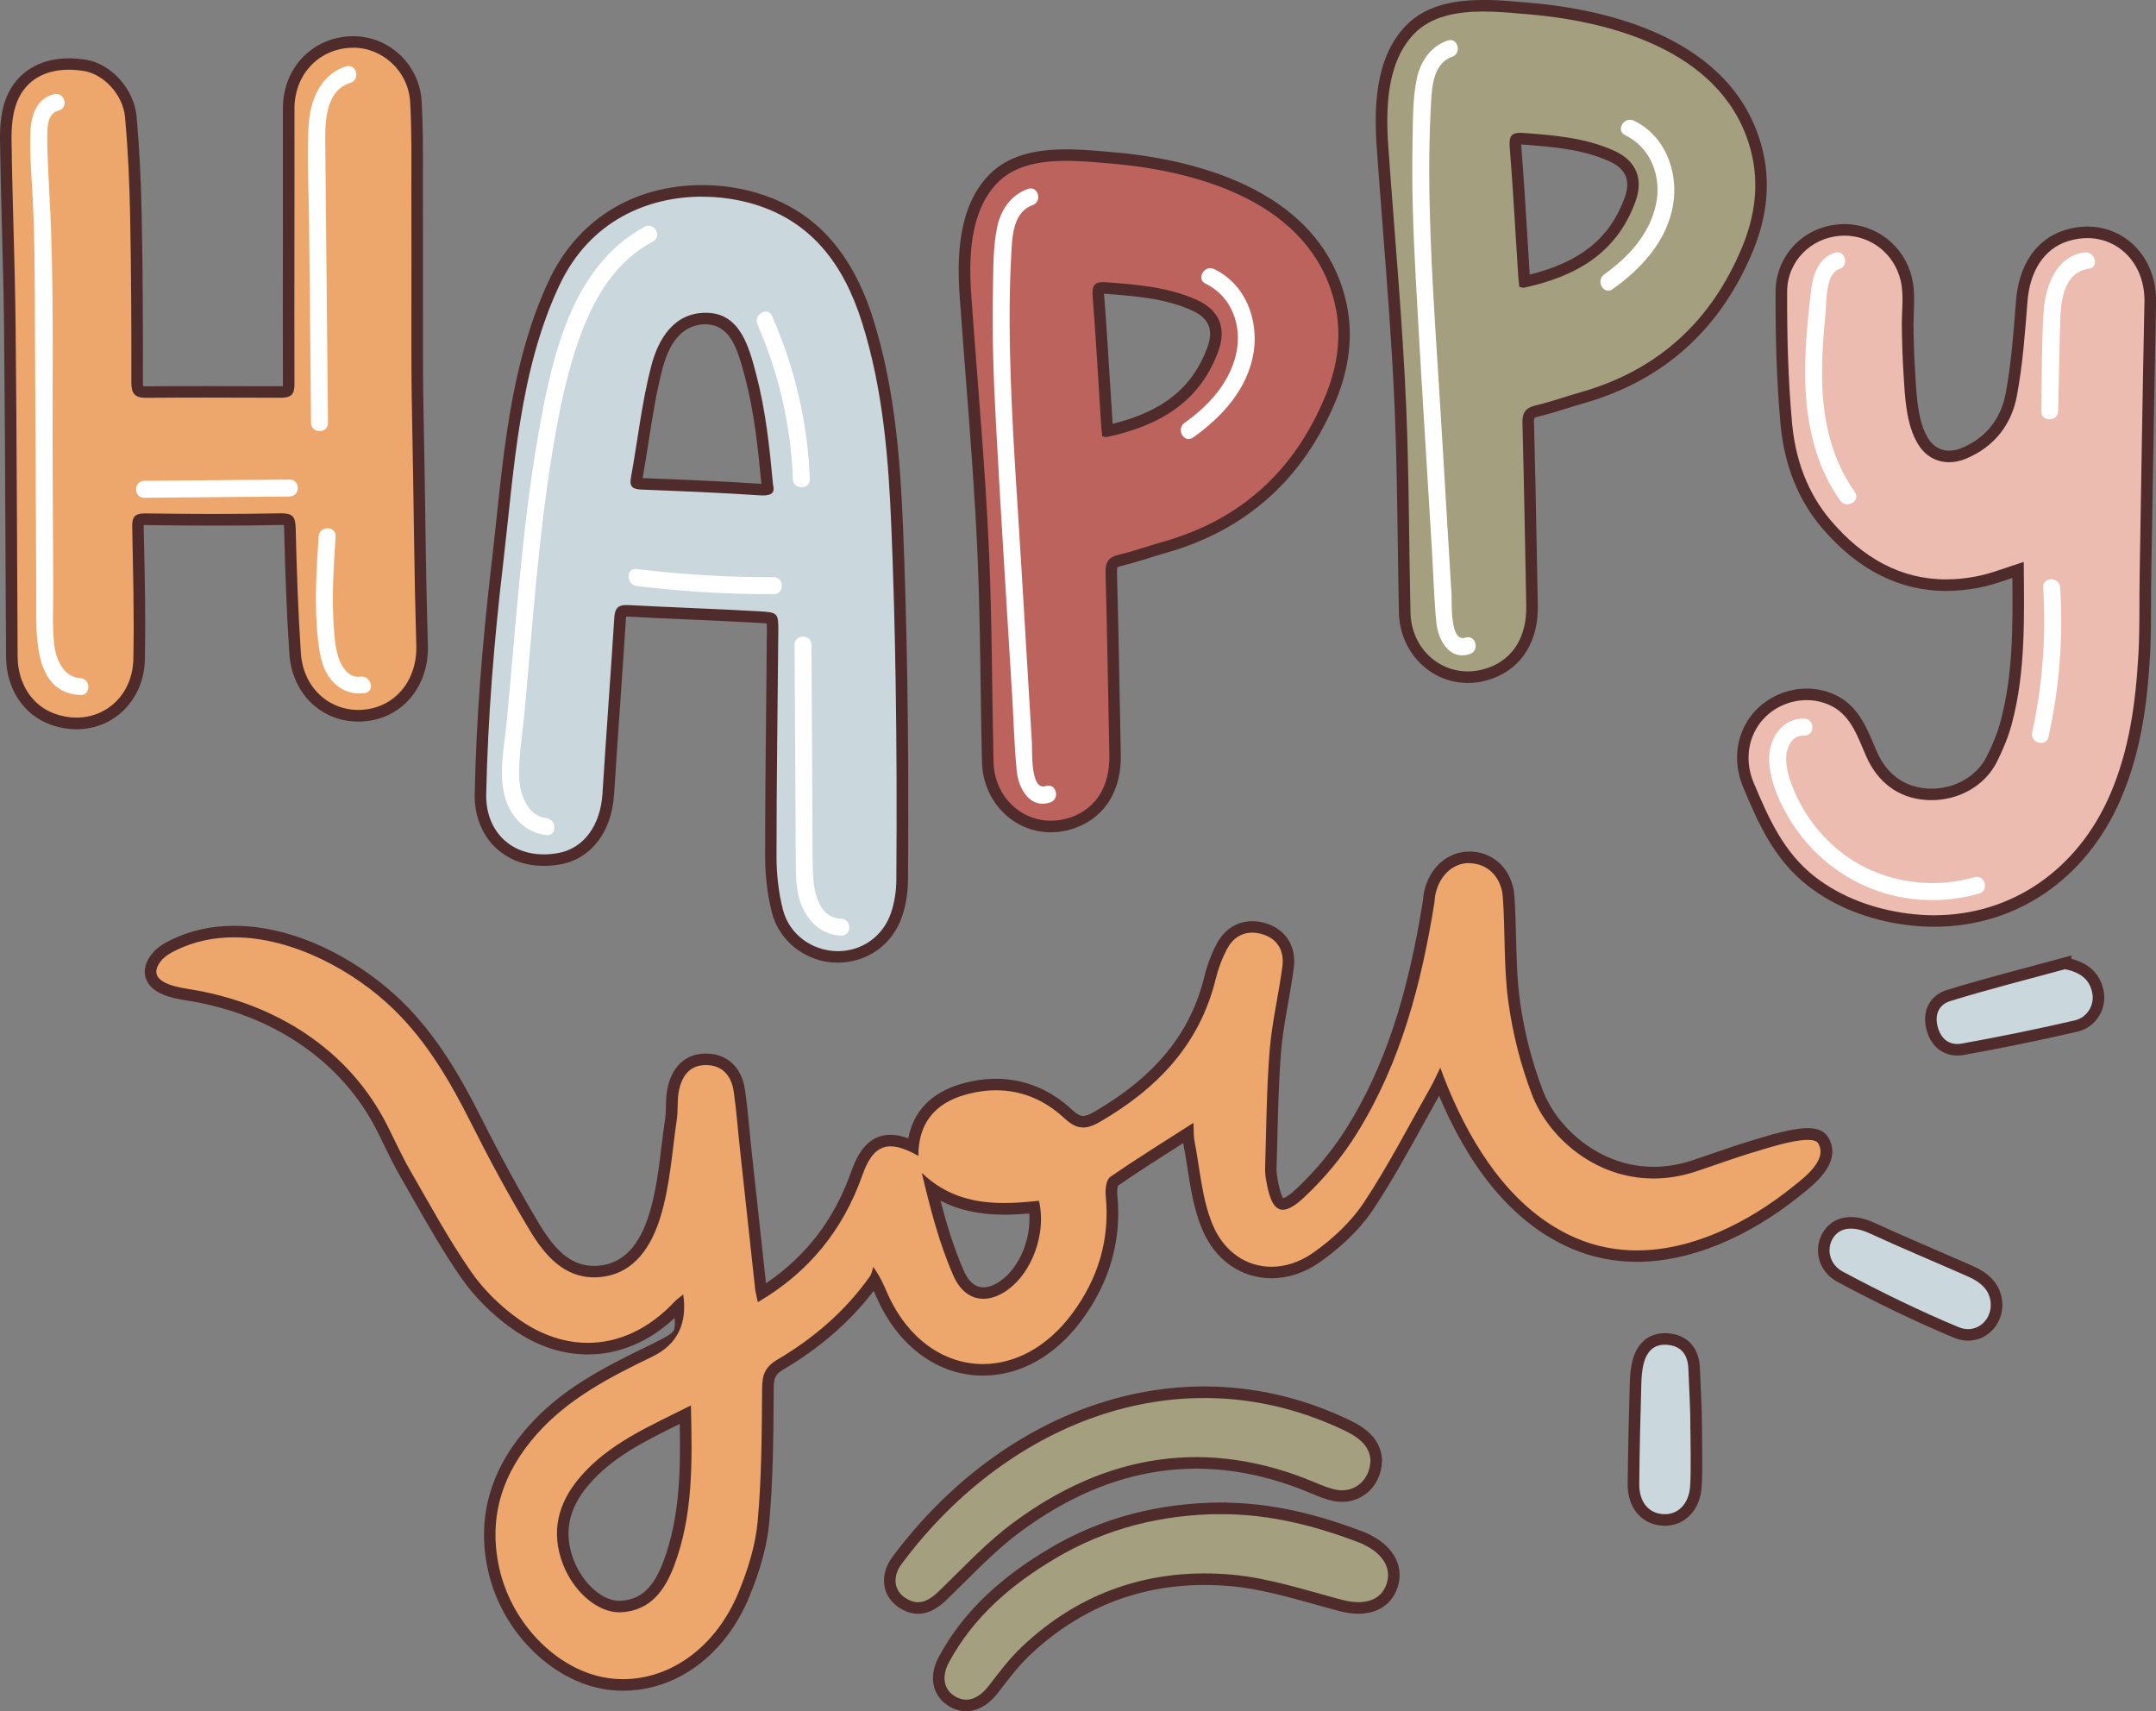 <?xml version="1.0" encoding="UTF-8"?>
<svg xmlns="http://www.w3.org/2000/svg" id="Calque_1" viewBox="0 0 372.97 296.05">
  <rect x="0" y="0" width="372.97" height="296.05" fill="#808080" stroke="none"/>
  <defs>
    <style>.cls-1,.cls-2{stroke:#4f2c2b;stroke-miterlimit:10;stroke-width:2px;}.cls-1,.cls-3{fill:#cad8dd;}.cls-2,.cls-4{fill:#a39f7f;}.cls-5{fill:#4f2c2b;}.cls-5,.cls-4,.cls-3,.cls-6,.cls-7,.cls-8,.cls-9{stroke-width:0px;}.cls-6{fill:#bc635e;}.cls-7{fill:#eda76c;}.cls-8{fill:#fff;}.cls-9{fill:#ecbcb0;}</style>
  </defs>
  <path class="cls-3" d="m144.79,165.56c-4.93-.08-9.18-3.37-10.34-8-.73-2.94-1.12-6.15-1.12-9.29,0-8.7.09-17.4.18-26.1l.12-12.76q.02-2.52-2.37-2.66c-4.01-.22-8.03-.4-12.05-.58-3.57-.16-7.13-.31-10.69-.51h-.11c-.87,0-1.07.09-1.15,1.21-.31,4.84-.65,9.69-.98,14.53-.37,5.33-.74,10.65-1.08,15.97-.38,6.02-3.63,10.3-8.48,11.17-.92.17-1.81.24-2.67.24-3.18,0-5.91-1.08-7.91-3.13-2.04-2.08-3.12-5.03-3.05-8.3.26-12.26,1.22-25.37,2.95-40.08.29-2.48.56-4.97.82-7.48,1.46-13.76,2.98-27.99,8.94-40.77,4.75-10.18,14.1-16.02,25.66-16.02,2.78,0,5.52.35,8.14,1.03,10.08,2.62,16.79,9.64,20.49,21.48,3.69,11.76,4.63,24.12,5.11,35.72.36,8.71.59,17.42.73,26.14.18,10.74.21,22.14.13,34.83,0,2.09-.34,4.16-.96,5.99-1.5,4.46-5.48,7.34-10.13,7.34h-.17Zm-22.73-110.45c-5.16,0-7.44,4.58-8.44,8.42-1.07,4.11-1.76,8.46-2.41,12.67-.35,2.25-.7,4.49-1.11,6.69-.09.5-.01.65-.01.65.05.04.27.13,1.1.16,6.78.27,13.56.55,20.32,1h.22c.84,0,1.06-.08,1.1-.1,0-.01,0-.18-.09-.55-.62-6.63-1.29-12.94-2.91-19.05-1.22-4.64-2.57-9.75-7.51-9.89l-.26-1v1Z"></path>
  <path class="cls-5" d="m121.46,34.03c2.77,0,5.46.36,7.89.99,10.89,2.83,16.61,10.69,19.79,20.81,3.62,11.53,4.57,23.48,5.06,35.46.36,8.71.59,17.41.73,26.11.19,11.6.21,23.2.13,34.81-.01,1.9-.31,3.88-.91,5.67-1.39,4.13-5.06,6.66-9.18,6.66-.05,0-.1,0-.16,0-4.34-.07-8.29-2.88-9.39-7.24-.73-2.93-1.09-6.02-1.09-9.04,0-12.95.2-25.89.31-38.84.03-3.35,0-3.48-3.32-3.67-7.58-.43-15.16-.68-22.74-1.08-.1,0-.19,0-.28,0-1.45,0-1.93.67-2.03,2.15-.65,10.17-1.41,20.33-2.05,30.5-.34,5.37-3.15,9.44-7.66,10.25-.87.16-1.7.23-2.49.23-6.14,0-10.09-4.43-9.96-10.41.28-13.37,1.38-26.71,2.94-39.99,1.89-16.12,2.71-33.01,9.67-47.94,5.34-11.45,15.55-15.44,24.75-15.44m10.54,51.69c1.55,0,2.07-.54,1.71-1.92-.59-6.4-1.27-12.82-2.91-19.05-1.21-4.59-2.71-10.47-8.44-10.63-.1,0-.2,0-.29,0-5.41,0-8.15,4.37-9.41,9.16-1.65,6.32-2.36,13.01-3.54,19.44-.32,1.74.61,1.94,2.03,1.99,6.77.27,13.54.54,20.29.99.2.01.39.02.57.02m-10.54-53.69c-11.97,0-21.65,6.05-26.57,16.6-6.03,12.93-7.55,27.24-9.02,41.08-.27,2.5-.53,5-.82,7.47-1.73,14.74-2.7,27.89-2.95,40.18-.07,3.55,1.11,6.75,3.34,9.02,2.19,2.24,5.17,3.42,8.62,3.42.92,0,1.88-.09,2.85-.26,5.32-.96,8.89-5.59,9.3-12.09.33-5.19.69-10.38,1.05-15.57.34-4.97.69-9.95,1.01-14.93,0-.12.02-.21.03-.28h0c3.68.19,7.18.35,10.69.5,4.07.18,8.15.36,12.22.59.38.02,1,.06,1.42.11.02.42.02,1.05.01,1.55-.03,4.22-.08,8.44-.12,12.65-.09,8.74-.18,17.47-.18,26.2,0,3.22.4,6.52,1.15,9.53,1.27,5.07,5.91,8.67,11.29,8.75h0c5.27,0,9.62-3.15,11.26-8.02.65-1.92,1-4.1,1.02-6.29.09-12.67.05-24.08-.13-34.86-.15-9.05-.39-17.85-.73-26.16-.48-11.67-1.43-24.11-5.15-35.98-3.82-12.19-10.75-19.44-21.19-22.15-2.7-.7-5.53-1.06-8.39-1.06h0Zm-10.31,50.67c.38-2.08.7-4.18,1.03-6.28.66-4.21,1.34-8.56,2.41-12.64,1.33-5.09,3.85-7.67,7.47-7.67,4.13.12,5.4,3.81,6.77,9.02,1.61,6.09,2.27,12.26,2.86,18.58-.04,0-.08,0-.13,0-6.53-.44-12.81-.7-20.35-.99-.03,0-.05,0-.07,0h0Z"></path>
  <path class="cls-7" d="m13.23,125.16c-1.39,0-2.8-.25-4.17-.76-4.29-1.57-6.97-5.7-7-10.8l-.1-19.05c-.06-12.7-.12-25.41-.25-38.11-.06-5.69-.21-11.39-.36-17.08-.14-5.02-.27-10.04-.34-15.06-.04-3,.3-5.27,1.06-7.13,1.61-3.93,5.11-6.1,9.84-6.1.9,0,1.85.08,2.83.24,3.98.65,7.52,4.65,7.91,8.92.47,5.32.76,10.89.87,17.01.19,9.61.23,19.22.2,28.83,0,.79.1,1.29.29,1.49.18.18.6.27,1.24.27,3.47-.03,6.87-.04,10.28-.04l13.01.03c.64,0,1.03-.07,1.18-.21s.22-.53.22-1.05c-.03-8.92-.01-17.84,0-26.76,0-7,.02-14.01,0-21.02,0-6.22,4.36-11.05,10.39-11.48.25-.02.51-.03.76-.03,5.75,0,10.51,4.54,10.85,10.33.24,4.08.23,8.24.22,12.26v31.69s.03,4.1.03,4.1c.03,3.36.09,6.71.16,10.06l.2,12.3c.07,4.87.14,9.74.24,14.61l.23,9c.2,6.68-4.14,11.81-10.33,12.2l-.72.02c-5.91,0-10.5-4.52-10.91-10.76-.41-6.3-.69-12.99-.91-21.68-.03-1.51-.18-1.57-1.48-1.57-3.96.08-7.73.11-11.49.11-3.98,0-7.96-.03-11.94-.09h0c-.91,0-1.13.13-1.19.19-.06.06-.2.3-.18,1.18l.05,2.52c.14,6.65.28,13.53.15,20.29-.13,6.36-4.79,11.15-10.84,11.15Z"></path>
  <path class="cls-5" d="m61.09,8.25c5.07,0,9.54,4.02,9.86,9.38.3,5.12.2,10.27.21,15.4.02,6.91.02,13.81.01,20.72,0,2.59,0,5.18,0,7.77,0,1.37,0,2.74.02,4.1.05,5.42.19,10.84.27,16.28.11,6.9.19,13.81.33,20.71.06,3,.16,6,.23,9,.19,6.12-3.7,10.82-9.4,11.18-.22.01-.44.02-.65.02-5.26,0-9.54-4.02-9.92-9.83-.48-7.2-.73-14.42-.9-21.64-.05-1.98-.57-2.54-2.47-2.54-.07,0-.14,0-.22,0-3.76.07-7.53.11-11.29.11-3.97,0-7.95-.04-11.92-.1-.04,0-.09,0-.13,0-1.81,0-2.29.6-2.25,2.4.15,7.59.36,15.19.2,22.77-.12,6.07-4.53,10.16-9.84,10.16-1.24,0-2.53-.22-3.83-.7-3.86-1.41-6.32-5.2-6.35-9.86-.11-19.06-.15-38.11-.35-57.17-.11-10.72-.56-21.43-.7-32.14-.03-2.25.15-4.69.98-6.73,1.5-3.65,4.74-5.48,8.92-5.48.85,0,1.75.08,2.67.23,3.34.55,6.72,4.06,7.07,8.02.5,5.63.76,11.29.87,16.94.19,9.6.23,19.2.21,28.81,0,1.99.54,2.76,2.54,2.76h.08c3.42-.03,6.84-.04,10.25-.04,4.32,0,8.64.02,12.95.03h.03c1.56,0,2.38-.39,2.37-2.27-.05-15.93.03-31.86,0-47.78,0-5.65,3.91-10.09,9.46-10.48.23-.02.45-.02.68-.02m0-2c-.27,0-.55,0-.82.03-6.57.47-11.33,5.71-11.32,12.48,0,6.95,0,13.91,0,20.86-.01,8.98-.03,17.95,0,26.92,0,.1,0,.19,0,.26-.09,0-.21.01-.37.01h-2.72c-3.42-.02-6.84-.03-10.26-.03s-6.85.01-10.28.04h0c-.26,0-.44-.01-.55-.03-.02-.13-.04-.36-.04-.72.03-10.67-.03-20.11-.21-28.85-.12-6.22-.41-11.81-.88-17.08-.42-4.69-4.34-9.09-8.73-9.81-1.03-.17-2.04-.25-3-.25-5.09,0-9.02,2.45-10.77,6.72C.32,18.79-.04,21.17,0,24.31c.07,5.07.2,10.14.34,15.21.15,5.64.3,11.29.36,16.93.13,12.81.19,25.62.25,38.43.03,6.25.06,12.49.1,18.73.03,5.52,2.97,10.01,7.66,11.73,1.49.54,3.01.82,4.52.82,6.61,0,11.7-5.21,11.84-12.12.13-6.7,0-13.49-.15-20.06l-.06-2.8c0-.14,0-.26,0-.35.07,0,.15,0,.25,0,4.09.06,8.07.1,12.05.1,3.78,0,7.55-.03,11.33-.11h.04c.27,0,.45,0,.58.02.02.13.03.31.04.57.21,8.75.49,15.45.91,21.72.45,6.78,5.46,11.7,11.91,11.7.26,0,.52,0,.78-.02,6.76-.42,11.5-5.99,11.27-13.24l-.1-3.85c-.05-1.71-.1-3.42-.13-5.14-.1-4.89-.17-9.79-.24-14.68l-.09-6.01-.11-6.21c-.06-3.35-.13-6.71-.16-10.06-.01-1.36-.02-2.72-.02-4.08v-5.11s0-2.66,0-2.66c0-6.91,0-13.82-.01-20.73v-3.32c.01-3.99.02-8.12-.22-12.2-.37-6.31-5.57-11.26-11.85-11.26h0Z"></path>
  <path class="cls-9" d="m334.6,159.32c-1.54,0-3.1-.1-4.69-.31-6.38-.82-12.1-3.1-16.56-6.57-5.8-4.52-8.5-10.96-10.89-16.65-2.47-5.85-.13-12.17,5.43-14.68,1.47-.66,3.07-1.01,4.65-1.01,1.71,0,3.4.41,4.89,1.2,3.17,1.66,4.53,4.9,5.73,7.75l.6,1.42c1.88,4.22,5.16,6.61,9.48,6.91.29.02.58.03.87.03,4.48,0,8.57-2.4,10.43-6.1,1.15-2.3,1.98-4.4,2.51-6.43,2.19-8.29,2.11-16.67,2.02-25.54v-.77c-.49.16-.97.33-1.43.48-1.91.65-3.71,1.26-5.59,1.63-1.84.36-3.66.53-5.41.53-7.76,0-14.71-3.52-20.66-10.46-4.01-4.68-6.38-10.58-7.01-17.52-.61-6.74-.89-14.21-.85-22.82.03-5.62,4.34-10.19,10.02-10.62.3-.02.59-.03.88-.03,5.13,0,9.54,3.51,10.73,8.55.44,1.85.37,3.81.29,5.71-.03.74-.06,1.46-.05,2.17.02,2.8.12,5.6.29,8.4l.05.77c.23,3.75.48,8,2.36,11.02,1.03,1.66,2.62,2.58,4.48,2.58.84,0,1.7-.18,2.57-.55,4.44-1.87,7.27-5.36,8.16-10.1.95-5,1.35-10.21,1.75-15.26l.08-1.01c.45-5.78,3.25-9.88,7.7-11.28,1.21-.38,2.43-.58,3.63-.58,2.89,0,5.58,1.12,7.58,3.16,2.21,2.26,3.39,5.44,3.32,8.95-.26,12.34-.46,24.69-.66,37.03l-.17,10.28c-.02,1.52-.03,3.05-.03,4.57,0,2.96-.01,5.92-.18,8.86-.41,7.56-1.34,16.43-5.04,24.93-5.83,13.37-17.53,21.35-31.29,21.35Z"></path>
  <path class="cls-5" d="m319.03,40.76c4.63,0,8.66,3.12,9.77,7.78.58,2.43.19,5.18.2,7.65.02,2.82.12,5.64.29,8.46.25,3.96.41,8.8,2.56,12.26,1.27,2.04,3.21,3.05,5.33,3.05.97,0,1.97-.21,2.96-.63,4.87-2.05,7.82-5.86,8.76-10.83,1.02-5.39,1.41-10.9,1.84-16.38.41-5.22,2.87-9.11,7-10.4,1.14-.36,2.26-.53,3.34-.53,5.62,0,10.03,4.62,9.89,11.09-.33,15.77-.56,31.54-.83,47.32-.08,4.46.04,8.94-.2,13.39-.47,8.42-1.55,16.75-4.97,24.59-5.57,12.77-16.85,20.75-30.37,20.75-1.5,0-3.02-.1-4.57-.3-5.77-.75-11.45-2.77-16.07-6.36-5.4-4.21-7.99-10.09-10.58-16.24-2.25-5.34-.12-11.11,4.92-13.39,1.35-.61,2.79-.92,4.24-.92,1.52,0,3.04.35,4.43,1.08,3.34,1.76,4.46,5.48,5.89,8.69,1.95,4.38,5.47,7.17,10.33,7.5.31.02.63.03.94.03,4.66,0,9.19-2.39,11.33-6.65,1.06-2.11,1.98-4.35,2.59-6.63,2.4-9.1,2.11-18.41,2.04-27.93-2.96.92-5.52,1.98-8.19,2.5-1.8.35-3.55.52-5.22.52-7.91,0-14.44-3.74-19.9-10.11-4.17-4.87-6.21-10.76-6.77-16.96-.69-7.54-.88-15.15-.85-22.72.03-5.28,4.14-9.25,9.1-9.64.27-.02.54-.03.8-.03m0-2c-.32,0-.64.01-.96.04-6.21.48-10.91,5.48-10.94,11.62-.04,8.78.23,16.07.85,22.91.65,7.15,3.09,13.23,7.25,18.08,6.15,7.17,13.35,10.81,21.42,10.81,1.81,0,3.7-.19,5.6-.55,1.94-.37,3.76-.99,5.69-1.65.05-.02.1-.03.15-.05.08,8.57.1,16.69-2,24.66-.51,1.95-1.31,3.99-2.44,6.24-1.69,3.37-5.43,5.55-9.54,5.55-.27,0-.53,0-.8-.03-4.97-.34-7.44-3.63-8.64-6.32-.2-.46-.4-.93-.6-1.4-1.27-3-2.7-6.41-6.18-8.25-1.63-.86-3.48-1.31-5.36-1.31-1.72,0-3.47.38-5.06,1.1-6.07,2.74-8.62,9.61-5.94,15.98,2.44,5.8,5.21,12.38,11.19,17.04,4.6,3.58,10.49,5.92,17.04,6.77,1.61.21,3.24.31,4.83.31,14.17,0,26.21-8.21,32.2-21.95,3.77-8.65,4.71-17.63,5.13-25.27.16-2.96.17-5.96.17-8.85,0-1.54,0-3.08.03-4.62l.18-10.75c.2-12.19.4-24.37.65-36.56.08-3.78-1.2-7.22-3.6-9.67-2.18-2.23-5.13-3.46-8.29-3.46-1.3,0-2.63.21-3.93.62-4.85,1.52-7.91,5.95-8.4,12.16l-.07.87c-.39,5.06-.8,10.3-1.74,15.29-.83,4.39-3.45,7.63-7.57,9.36-.74.31-1.48.47-2.18.47-1.52,0-2.77-.73-3.63-2.1-1.75-2.81-1.99-6.92-2.21-10.55l-.05-.78c-.17-2.77-.27-5.58-.29-8.35,0-.7.03-1.41.05-2.14.08-1.96.16-3.98-.31-5.96-1.3-5.49-6.12-9.32-11.71-9.32h0Z"></path>
  <path class="cls-6" d="m181.81,142.99c-5.99,0-10.79-4.92-10.94-11.2-.09-4.23-.15-8.46-.21-12.69-.11-7.67-.21-15.35-.54-23.01-.44-10.29-1.25-20.71-2.03-30.79-.36-4.64-.72-9.28-1.05-13.94-.47-6.66-.37-14.99,4.66-20.31,2.73-2.88,6.8-4.23,12.79-4.23.64,0,1.27.01,1.9.04,1.63.06,3.23.2,4.71.33l1.19.1c12.71,1.07,34.73,5.68,39.49,24.59,1.36,5.42.82,11.15-1.61,17.02-5.48,13.24-15.12,21.91-28.65,25.75-.97.28-1.94.58-2.9.88-1.61.5-3.21,1-4.85,1.39-1.28.31-1.57.7-1.53,2.11.19,7,.32,14,.45,21l.2,10.49c.13,5.79-2.51,10.07-7.23,11.77-1.26.45-2.57.69-3.86.69Zm9.03-93.17c-.6,0-.72.12-.72.12-.02.02-.18.22-.1,1.27.41,5.2.74,10.41,1.05,15.62l.4,6.42c.03.44.08.89.13,1.33,9.71-2.16,15.37-6.5,18.18-14.06,1.33-3.58.28-6.17-3.11-7.71-4.82-2.18-9.92-2.57-15.32-2.98l-.51-.02Z"></path>
  <path class="cls-5" d="m184.51,27.83c.62,0,1.23.01,1.85.04,2.06.08,4.07.28,5.86.43,15.43,1.3,34.34,6.88,38.6,23.84,1.4,5.59.63,11.11-1.56,16.4-5.31,12.84-14.55,21.35-28,25.16-2.58.73-5.11,1.65-7.71,2.26-1.79.43-2.35,1.28-2.3,3.1.29,10.49.44,20.99.66,31.48.11,5.38-2.21,9.24-6.57,10.81-1.19.43-2.38.63-3.53.63-5.29,0-9.8-4.24-9.94-10.22-.27-11.91-.25-23.82-.75-35.72-.64-14.96-2.03-29.83-3.08-44.75-.46-6.5-.37-14.51,4.4-19.55,2.98-3.16,7.55-3.92,12.08-3.92m6.89,47.78s.06,0,.09,0c8.72-1.89,15.89-5.76,19.22-14.73,1.5-4.03.28-7.19-3.64-8.97-4.99-2.25-10.31-2.66-15.67-3.07-.2-.02-.39-.02-.57-.02-1.56,0-1.96.65-1.82,2.48.58,7.34.98,14.69,1.45,22.03.05.72.14,1.44.21,2.15.33.06.54.15.71.15m-6.89-49.78h0c-3.97,0-9.69.47-13.53,4.54-5.3,5.6-5.42,14.2-4.94,21.06.33,4.68.69,9.34,1.05,14.01.78,10.05,1.59,20.44,2.03,30.68.33,7.62.43,15.39.54,22.91.06,4.26.12,8.51.22,12.77.16,6.82,5.4,12.17,11.93,12.17,1.41,0,2.83-.25,4.2-.75,5.15-1.85,8.03-6.49,7.89-12.73l-.21-10.78c-.13-6.9-.26-13.81-.45-20.71-.02-.66.08-.85.08-.86h0s.14-.12.68-.25c1.67-.4,3.31-.91,4.89-1.4.96-.3,1.93-.61,2.9-.88,13.84-3.93,23.7-12.78,29.31-26.32,2.51-6.07,3.07-12.01,1.65-17.65-4.9-19.51-27.4-24.25-40.37-25.34l-.96-.08c-1.56-.14-3.26-.28-4.99-.35-.64-.03-1.28-.04-1.93-.04h0Zm7.97,47.49v-.14s-.41-6.44-.41-6.44c-.32-5.21-.64-10.42-1.05-15.62,0-.12-.02-.23-.02-.32.08,0,.17,0,.26.02,5.33.41,10.34.79,15,2.9,2.91,1.32,3.74,3.37,2.59,6.45-2.56,6.88-7.63,10.97-16.36,13.14h0Z"></path>
  <path class="cls-4" d="m253.94,117.16c-5.99,0-10.79-4.92-10.94-11.2-.09-4.23-.15-8.46-.21-12.69-.11-7.67-.21-15.35-.54-23.01-.44-10.29-1.25-20.71-2.03-30.79-.36-4.64-.72-9.29-1.05-13.94-.47-6.66-.37-14.99,4.66-20.31,2.73-2.88,6.79-4.23,12.79-4.23.64,0,1.28.01,1.91.04,1.73.07,3.41.21,4.97.35l.94.08c12.71,1.07,34.73,5.68,39.49,24.59,1.36,5.43.82,11.16-1.61,17.02-5.48,13.24-15.12,21.91-28.65,25.75-1,.28-1.98.59-2.96.9-1.59.5-3.18,1-4.79,1.38-1.28.31-1.57.7-1.53,2.1.19,7,.32,14,.45,21l.2,10.5c.13,5.79-2.51,10.07-7.23,11.77-1.26.45-2.57.69-3.86.69Zm9.03-93.17c-.6,0-.72.12-.72.12-.02.02-.18.22-.1,1.27.41,5.2.74,10.41,1.05,15.62l.4,6.42c.03.44.08.89.13,1.33,9.71-2.16,15.37-6.5,18.18-14.06,1.33-3.58.28-6.17-3.11-7.71-4.82-2.18-9.92-2.57-15.31-2.98l-.52-.02Z"></path>
  <path class="cls-5" d="m256.64,2c.62,0,1.24.01,1.85.04,2.06.08,4.07.28,5.86.43,15.43,1.3,34.34,6.88,38.6,23.84,1.4,5.59.63,11.11-1.56,16.4-5.31,12.84-14.55,21.35-28.01,25.16-2.58.73-5.11,1.65-7.71,2.26-1.79.42-2.35,1.28-2.3,3.1.29,10.49.44,20.99.66,31.48.11,5.38-2.21,9.24-6.57,10.81-1.19.43-2.38.63-3.53.63-5.29,0-9.8-4.24-9.93-10.22-.27-11.91-.24-23.82-.75-35.72-.64-14.97-2.03-29.83-3.08-44.75-.46-6.5-.37-14.51,4.4-19.55,2.98-3.15,7.55-3.92,12.08-3.92m6.9,47.78s.06,0,.09,0c8.72-1.89,15.89-5.76,19.22-14.73,1.5-4.02.28-7.19-3.64-8.97-4.99-2.25-10.31-2.66-15.67-3.07-.21-.02-.4-.02-.57-.02-1.56,0-1.96.65-1.81,2.47.58,7.34.98,14.69,1.45,22.03.05.72.14,1.44.21,2.15.33.06.54.15.71.15m-6.9-49.78c-3.96,0-9.68.47-13.53,4.54-5.3,5.6-5.42,14.2-4.94,21.06.33,4.67.69,9.33,1.05,13.99.78,10.05,1.59,20.45,2.03,30.71.33,7.62.43,15.39.54,22.91.06,4.26.12,8.51.21,12.77.16,6.82,5.4,12.17,11.93,12.17,1.41,0,2.83-.25,4.21-.75,5.15-1.85,8.02-6.49,7.89-12.73-.08-3.62-.15-7.24-.21-10.87-.13-6.88-.26-13.75-.45-20.63-.02-.66.08-.85.08-.86h0s.14-.12.68-.25c1.67-.4,3.31-.91,4.89-1.4.97-.3,1.93-.61,2.9-.88,13.84-3.93,23.7-12.78,29.31-26.32,2.51-6.07,3.07-12.01,1.65-17.65-4.9-19.51-27.4-24.25-40.37-25.34l-1-.09c-1.55-.13-3.23-.28-4.94-.35-.64-.03-1.28-.04-1.93-.04h0Zm7.98,47.49s0-.09,0-.13l-.4-6.48c-.32-5.2-.64-10.39-1.05-15.58,0-.12-.02-.23-.02-.31.08,0,.17,0,.26.02,5.32.41,10.33.79,15,2.9,2.92,1.32,3.74,3.37,2.59,6.45-2.56,6.88-7.63,10.97-16.36,13.14h0Z"></path>
  <path class="cls-7" d="m107.75,291.5c-.59,0-1.19-.03-1.79-.08-9.43-.86-18.29-9.43-20.61-19.95-1.93-8.75.36-16.85,6.8-24.09,5.45-6.13,12.38-9.77,20.2-13.56,5.28-2.56,5.77-2.8,5.06-7.98-.02.02-.05.05-.07.08-4.53,4.84-9.96,7.4-15.69,7.4-4.23,0-8.37-1.39-12.3-4.11-3.39-2.35-6.49-5.42-8.74-8.66-3.05-4.39-5.74-9.11-8.34-13.67l-2.16-3.77c-1.08-1.86-2.02-3.8-2.97-5.74l-.97-1.99c-6.2-12.45-18.57-20.95-33.93-23.32-2.22-.34-5.26-1.02-6.05-2.99-.41-1.02-.16-2.15.77-3.35.81-1.04,1.96-1.7,2.98-2.2,3.17-1.56,6.71-2.36,10.52-2.36,11.25,0,22.3,6.88,28.34,12.77,6.12,5.98,10.25,13.37,13.49,19.81,3.44,6.85,6.78,12.95,10.2,18.64,2.12,3.54,5.21,7.6,10.24,7.6.35,0,.7-.02,1.07-.06,4.52-.46,7.61-3.64,9.46-9.71,1.17-3.82,1.68-7.97,2.17-11.98.19-1.57.39-3.14.61-4.7.11-.7.12-1.42.13-2.14.02-.91.04-1.81.21-2.7.64-3.51,2.65-5.45,5.67-5.45,3.14,0,5.3,2,5.8,5.34.33,2.23.55,4.49.76,6.75l.32,3.21,2.64,24.3c.03.27.08.54.15.84,7.9-4.96,13.3-11.75,16.46-20.72.93-2.64,2.43-5.67,5.82-5.67,1.13,0,2.39.34,3.88,1.04.49-4.99,3.44-8.39,8.6-9.88,1.96-.57,3.9-.85,5.78-.85,4.66,0,8.86,1.71,12.48,5.09,1,.93,1.8,1.35,2.59,1.35.66,0,1.4-.26,2.46-.89,10.83-6.3,17.02-13.95,19.49-24.06.45-1.84,1.15-3.69,2.02-5.36,1.15-2.2,3.01-3.4,5.27-3.4.64,0,1.32.1,2,.3,3.06.9,4.63,3.4,4.2,6.7-.26,1.97-.6,3.94-.95,5.9-.5,2.84-1.02,5.79-1.25,8.68-.39,4.88-.51,9.88-.62,14.72l-.15,5.5c-.02.73.1,1.51.22,2.19.32,1.8.9,3.96,1.85,3.96.46,0,1.36-.33,3.06-1.93,3.44-3.22,6.53-6.98,8.95-10.88,6.43-10.38,10.51-22.56,13.23-39.48l.06-.54c.02-.3.05-.59.11-.88.79-3.75,3.54-6.27,6.84-6.27,3.94.17,6.58,2.92,6.85,6.85.17,2.38.22,4.76.28,7.15.09,3.62.18,7.38.68,10.98.75,5.4,2.1,10.69,4.01,15.7,2.55,6.68,9.93,13.86,20.09,13.86,2.3,0,4.65-.39,6.98-1.16,1.27-.41,2.53-.85,3.79-1.29,2.26-.78,4.52-1.56,6.82-2.23l.71-.21c1.92-.59,5.9-1.8,8.4-1.8.49,0,1.99,0,2.64,1.06,2.15,3.47-2.23,6.95-4.34,8.61-9.34,7.48-19.1,11.45-27.85,11.45-3.83,0-7.52-.75-10.95-2.22-8.88-3.81-16.18-11.98-21.68-24.28-.53-1.18-1.02-2.37-1.5-3.57-.23.49-.47.95-.72,1.4-1.05,1.85-2.08,3.72-3.11,5.59-2.64,4.79-5.37,9.75-8.45,14.39-2.67,4.02-6.36,7.06-8.98,8.91-2.45,1.73-5.16,2.64-7.83,2.64-4.9,0-9.05-2.96-11.11-7.91-1.36-3.27-1.92-6.87-2.46-10.35-.22-1.4-.44-2.8-.71-4.18-.11-.54-.15-1.1-.17-1.66l-2.15,1.37c-3.65,2.32-7.24,4.6-10.74,7.02-.2.19-.45,1.27-.35,2.31.76,7.61-1.26,14.7-5.98,21.07-4.38,5.91-10.16,9.17-16.27,9.17-7.38,0-13.91-4.82-17.47-12.89l-.21-.48c-.29-.68-.6-1.37-1.06-2.2,0,0,0,0,0,0-4.1,5.78-9.59,10.72-16.33,14.68-1.63.96-2.1,1.88-2.12,4.11v1.4c-.06,7.12-.12,14.49-.78,21.7-.34,3.75-1.44,7.84-3.36,12.52-3.97,9.67-11.99,15.68-20.92,15.68Zm9.24-46.01c-6.05,2.99-11.77,5.81-16,10.79-3.76,4.42-4.64,9.01-2.69,14.02,1.68,4.35,5.46,7.63,8.8,7.63,4.14-.2,6.71-2.49,8.57-7.46,3.1-8.26,3.06-17.11,2.85-25.74l-1.53.76Zm44.09-39.91c1.25,5.09,2.65,10.03,4.7,14.7.69,1.57,1.99,3.42,4.28,3.42h0c1.12,0,2.36-.46,3.57-1.33,3.79-2.7,6.02-8.61,5.24-13.54-1.75.18-3.48.3-5.2.3-5.07,0-9.15-1.14-12.6-3.55Z"></path>
  <path class="cls-5" d="m254.12,149.33c.08,0,.16,0,.25,0,3.01.13,5.36,2.37,5.61,5.92.43,6.06.13,12.2.97,18.19.75,5.4,2.12,10.83,4.07,15.92,2.8,7.32,10.8,14.51,21.02,14.51,2.33,0,4.77-.37,7.29-1.2,3.53-1.16,7.01-2.47,10.57-3.51,1.35-.39,6.11-1.97,8.82-1.97.88,0,1.53.16,1.8.59,1.78,2.88-2.58,6.07-4.47,7.59-7.54,6.04-17.17,10.94-26.87,10.94-3.54,0-7.09-.65-10.55-2.14-10.13-4.34-16.81-14.04-21.17-23.78-.84-1.87-1.6-3.77-2.3-5.7-.67,1.37-1.13,2.43-1.7,3.44-3.79,6.67-7.3,13.53-11.53,19.91-2.22,3.35-5.41,6.31-8.72,8.65-2.35,1.65-4.86,2.45-7.26,2.45-4.29,0-8.21-2.55-10.18-7.3-1.85-4.44-2.17-9.52-3.11-14.33-.21-1.07-.14-2.2-.2-3.27-4.92,3.16-9.75,6.14-14.41,9.37-.69.48-.88,2.15-.77,3.22.75,7.58-1.31,14.35-5.78,20.38-4.37,5.9-10,8.76-15.46,8.76-6.61,0-12.98-4.2-16.56-12.3-.55-1.24-1.03-2.51-2.41-4.51-.19.56-.27,1.2-.6,1.66-4.25,6-9.73,10.7-16.02,14.4-2.12,1.25-2.6,2.66-2.61,4.96-.06,7.68-.08,15.38-.77,23.01-.38,4.15-1.69,8.35-3.29,12.23-3.88,9.43-11.67,15.06-20,15.06-.56,0-1.12-.03-1.69-.08-9-.82-17.5-9.07-19.73-19.17-1.96-8.91.63-16.54,6.57-23.21,5.48-6.15,12.64-9.81,19.89-13.32q6.49-3.14,5.37-10.77c-.6.49-1.13.84-1.54,1.29-4.36,4.65-9.58,7.08-14.96,7.08-3.92,0-7.92-1.29-11.73-3.93-3.24-2.25-6.25-5.18-8.49-8.41-3.85-5.54-7.07-11.52-10.45-17.37-1.43-2.48-2.63-5.1-3.91-7.67-6.77-13.61-19.88-21.58-34.67-23.86-2.45-.38-7.24-1.37-4.65-4.75.67-.87,1.65-1.43,2.63-1.91,3.18-1.57,6.6-2.25,10.08-2.25,10.17,0,20.83,5.85,27.64,12.49,5.75,5.61,9.72,12.42,13.3,19.54,3.19,6.35,6.57,12.61,10.23,18.7,2.54,4.23,5.85,8.09,11.1,8.09.38,0,.77-.02,1.17-.06,5.94-.62,8.81-5.5,10.32-10.41,1.65-5.39,1.99-11.19,2.82-16.82.23-1.58.05-3.23.33-4.8.47-2.57,1.77-4.63,4.69-4.63h.01c2.84,0,4.4,1.83,4.8,4.49.49,3.29.72,6.61,1.08,9.92.87,8.1,1.75,16.2,2.64,24.3.07.65.26,1.29.47,2.31,8.91-5.23,14.76-12.57,18.08-21.96,1.18-3.35,2.64-5,4.88-5,1.3,0,2.87.55,4.81,1.65-.02-5.6,2.84-9.05,7.95-10.53,1.88-.55,3.72-.82,5.5-.82,4.35,0,8.35,1.62,11.79,4.82,1.22,1.14,2.24,1.62,3.28,1.62.93,0,1.87-.38,2.96-1.02,9.8-5.7,17.18-13.3,19.96-24.69.43-1.77,1.09-3.52,1.93-5.13.98-1.88,2.53-2.87,4.39-2.87.55,0,1.12.09,1.72.26,2.68.79,3.85,2.92,3.49,5.6-.65,4.89-1.82,9.73-2.21,14.63-.54,6.73-.56,13.51-.78,20.27-.03.8.1,1.61.24,2.39.56,3.18,1.41,4.79,2.83,4.79.96,0,2.18-.73,3.74-2.2,3.47-3.25,6.61-7.04,9.11-11.08,7.56-12.19,11.12-25.83,13.37-39.86.07-.45.07-.92.16-1.37.69-3.3,3.04-5.47,5.86-5.47m-84.04,75.38c1.33,0,2.76-.52,4.15-1.51,4.33-3.09,6.78-9.89,5.46-15.45-2.01.22-4.02.39-6,.39-5.07,0-9.95-1.09-14.27-5.21,1.47,6.17,3,12.17,5.46,17.76,1.2,2.73,3.08,4.02,5.19,4.02m-62.97,54.23c.1,0,.19,0,.29,0,5.11-.25,7.62-3.86,9.21-8.1,3.29-8.77,3.12-17.93,2.88-27.68-7.2,3.63-14.2,6.54-19.25,12.49-3.77,4.44-5.03,9.44-2.86,15.03,1.82,4.69,5.91,8.27,9.73,8.27m147.01-131.6c-3.79,0-6.94,2.84-7.82,7.06-.07.33-.1.66-.13,1-.01.15-.03.31-.05.46-2.69,16.8-6.73,28.86-13.09,39.12-2.37,3.82-5.41,7.51-8.78,10.68-1.54,1.44-2.21,1.63-2.35,1.65.03-.06-.45-.68-.89-3.13-.11-.63-.23-1.35-.21-1.98.06-1.82.1-3.63.15-5.45.12-4.84.24-9.85.63-14.72.23-2.84.74-5.76,1.24-8.58.35-1.98.7-3.96.96-5.95.5-3.76-1.38-6.75-4.91-7.78-.77-.23-1.54-.34-2.28-.34-2.6,0-4.85,1.44-6.16,3.94-.91,1.74-1.64,3.67-2.1,5.58-2.39,9.83-8.44,17.27-19.02,23.43-.88.51-1.5.75-1.96.75-.33,0-.88-.11-1.92-1.08-3.76-3.51-8.3-5.36-13.15-5.36-1.97,0-4.01.3-6.06.9-5.13,1.49-8.24,4.71-9.13,9.41-1.12-.42-2.13-.62-3.08-.62-4.06,0-5.8,3.61-6.77,6.33-2.91,8.25-7.75,14.61-14.76,19.36-.86-7.85-1.71-15.7-2.56-23.55-.12-1.07-.22-2.14-.32-3.22-.21-2.22-.43-4.51-.77-6.78-.57-3.88-3.11-6.19-6.77-6.19-3.52,0-5.94,2.29-6.67,6.27-.18.98-.2,1.93-.22,2.85-.01.68-.02,1.35-.12,2.02-.23,1.56-.43,3.14-.62,4.72-.51,4.15-.99,8.07-2.13,11.81-1.72,5.64-4.54,8.58-8.61,9.01-.33.04-.65.05-.96.05-3.59,0-6.39-2.13-9.39-7.12-3.4-5.66-6.72-11.74-10.16-18.57-3.28-6.52-7.46-14-13.69-20.08-6.47-6.31-17.49-13.06-29.03-13.06-3.96,0-7.65.83-10.96,2.46-1.13.55-2.4,1.29-3.33,2.49-1.43,1.87-1.28,3.39-.9,4.33.97,2.42,4.16,3.2,6.83,3.61,15.04,2.31,27.14,10.62,33.19,22.77l.97,1.98c.93,1.91,1.9,3.89,2.99,5.79.72,1.24,1.43,2.48,2.13,3.73,2.62,4.6,5.32,9.35,8.41,13.79,2.32,3.33,5.51,6.49,8.99,8.91,4.1,2.85,8.43,4.29,12.87,4.29,5.43,0,10.59-2.17,15.02-6.31.09,1.01.06,1.72-.13,2.12-.37.74-2.06,1.55-4.61,2.79-7.92,3.84-14.93,7.52-20.51,13.79-6.67,7.49-9.03,15.89-7.03,24.97,2.4,10.92,11.65,19.83,21.5,20.73.63.06,1.25.08,1.87.08,9.35,0,17.72-6.24,21.85-16.29,1.96-4.77,3.08-8.96,3.43-12.81.66-7.27.72-14.67.77-21.83v-1.35c.02-1.88.33-2.49,1.64-3.26,6.35-3.74,11.61-8.32,15.66-13.64.11.24.21.48.31.71l.21.47c3.73,8.45,10.6,13.49,18.39,13.49,6.44,0,12.5-3.4,17.07-9.57,4.87-6.58,6.95-13.9,6.16-21.77-.06-.58.03-1.23.13-1.52,3.41-2.35,6.86-4.55,10.51-6.87l.76-.49s.02.09.03.14c.27,1.36.48,2.75.7,4.14.55,3.54,1.12,7.19,2.53,10.57,2.22,5.34,6.72,8.53,12.03,8.53,2.89,0,5.8-.97,8.41-2.82,2.7-1.9,6.49-5.03,9.24-9.18,3.09-4.66,5.83-9.63,8.48-14.43.95-1.71,1.89-3.43,2.85-5.13.23.55.47,1.09.7,1.62,5.61,12.54,13.08,20.88,22.2,24.8,3.56,1.53,7.37,2.3,11.34,2.3,8.98,0,18.97-4.04,28.12-11.38l.36-.29c2.33-1.85,7.17-5.7,4.56-9.92-.63-1.02-1.81-1.54-3.5-1.54-2.64,0-6.58,1.2-8.69,1.85l-.69.21c-2.34.68-4.66,1.48-6.91,2.26-1.24.43-2.49.86-3.73,1.27-2.22.73-4.46,1.1-6.66,1.1-9.26,0-16.64-6.65-19.16-13.22-1.88-4.92-3.21-10.13-3.95-15.48-.49-3.54-.58-7.26-.67-10.85-.06-2.36-.12-4.8-.28-7.21-.31-4.46-3.33-7.59-7.51-7.78h-.04s-.29,0-.29,0h0Zm-84.04,75.38c-1.75,0-2.8-1.54-3.36-2.82-1.71-3.89-2.96-7.97-4.05-12.17,3.14,1.64,6.75,2.42,11.03,2.42,1.5,0,2.99-.09,4.32-.21.35,4.38-1.67,9.31-4.94,11.64-1.05.75-2.08,1.14-2.99,1.14h0Zm-62.97,54.23c-2.94,0-6.32-3-7.87-6.99-1.8-4.64-.98-8.9,2.52-13.02,4.1-4.83,9.74-7.61,15.71-10.55.03-.01.06-.03.09-.05.16,8.03.02,16.21-2.82,23.79-1.73,4.6-3.95,6.64-7.44,6.81h-.2Z"></path>
  <path class="cls-8" d="m250.4,7.02c-2.98,1.04-4.72,3.69-5.33,6.7-.71,3.49-.63,7.23-.71,10.78-.17,7.87.12,15.75.55,23.61.83,15.56,1.85,31.11,2.78,46.67.26,4.31.37,8.65.79,12.95.29,2.93,2.23,6.59,5.79,5.41,1.78-.59,1.02-3.42-.78-2.83-2.7.89-2.31-6.18-2.39-7.53-.21-3.43-.41-6.86-.62-10.29-.41-6.91-.83-13.81-1.24-20.72-.83-13.82-1.93-27.67-1.99-41.52-.02-3.84.06-7.68.26-11.51.16-3.03.18-7.69,3.68-8.9,1.77-.61,1.01-3.45-.78-2.83h0Z"></path>
  <path class="cls-8" d="m281.15,23.4c4.49,2.14,6.33,7.25,5.32,11.96-1.1,5.16-4.79,9.15-8.97,12.12-1.53,1.08-.06,3.63,1.48,2.53,5.03-3.57,9.5-8.45,10.48-14.76.88-5.67-1.45-11.81-6.83-14.38-1.69-.81-3.18,1.72-1.48,2.53h0Z"></path>
  <path class="cls-8" d="m9.36,16.29c-3.11.74-4.02,3.86-4.11,6.69-.12,3.74.21,7.53.4,11.26.39,7.63.37,15.25.4,22.89.08,15.38.15,30.76.23,46.13.03,5.85-.8,16.55,7.6,16.98,1.88.1,1.88-2.83,0-2.93-2.95-.15-4.23-3.37-4.51-5.88-.35-3.17-.15-6.45-.16-9.63-.03-6.93-.07-13.85-.1-20.78-.07-13.7.19-27.44-.27-41.13-.13-3.76-.38-7.52-.53-11.29-.07-1.78-.16-3.56-.13-5.34.03-1.55.13-3.7,1.96-4.14,1.83-.44,1.06-3.26-.78-2.83h0Z"></path>
  <path class="cls-8" d="m59.85,11.49c-4.55,1.42-6.24,6.04-6.48,10.42-.3,5.54.05,11.17.1,16.72.11,11.51.22,23.02.34,34.53.02,1.88,2.95,1.89,2.93,0-.1-10.54-.21-21.09-.31-31.63-.05-5.22-.1-10.45-.15-15.67-.04-3.9-.35-10.08,4.35-11.54,1.79-.56,1.03-3.39-.78-2.83h0Z"></path>
  <path class="cls-8" d="m55.12,92.8c-.38,5.84-.77,11.72-.14,17.56.26,2.4.6,4.95,2.09,6.94,1.45,1.95,3.63,2.94,6.04,2.59,1.86-.27,1.07-3.1-.78-2.83-2.02.3-3.35-1.84-3.83-3.47-.64-2.14-.74-4.47-.84-6.68-.22-4.71.09-9.41.4-14.11.12-1.88-2.81-1.88-2.93,0h0Z"></path>
  <path class="cls-8" d="m24.96,86.11c8.38-.07,16.76-.14,25.14-.22,1.88-.02,1.89-2.95,0-2.93-8.38.07-16.76.14-25.14.22-1.88.02-1.89,2.95,0,2.93h0Z"></path>
  <path class="cls-8" d="m317.4,43.72c-3.06.98-3.83,4.14-4.16,7-.52,4.41-.94,8.86-.97,13.31-.05,7.88,1.4,16.03,6.07,22.56,1.09,1.52,3.63.06,2.53-1.48-4.05-5.65-5.52-12.53-5.66-19.38-.08-3.79.21-7.57.58-11.33.19-1.93-.06-7.06,2.39-7.85,1.79-.57,1.02-3.41-.78-2.83h0Z"></path>
  <path class="cls-8" d="m360.58,43.66c-4.95.69-6.77,5.95-7.05,10.26-.37,5.71-.29,11.49-.42,17.21-.04,1.89,2.89,1.89,2.93,0,.11-4.96.21-9.92.33-14.87.09-3.64.38-9.13,4.98-9.77,1.86-.26,1.07-3.08-.78-2.83h0Z"></path>
  <path class="cls-8" d="m353.45,101.62c.54,8.41-.09,16.83-1.9,25.07-.41,1.84,2.42,2.62,2.83.78,1.87-8.48,2.56-17.18,2.01-25.85-.12-1.87-3.05-1.89-2.93,0h0Z"></path>
  <path class="cls-8" d="m312.1,124.31c-3.97-.1-6.26,3.78-6.05,7.39.21,3.75,1.97,7.6,3.98,10.73,4.19,6.52,10.9,11.22,18.53,12.72,4.58.9,9.3.71,13.79-.57,1.81-.52,1.04-3.34-.78-2.83-8.18,2.33-17.3.61-23.84-4.94-2.91-2.47-5.26-5.52-6.89-8.97-.89-1.88-1.72-4.05-1.85-6.14-.12-1.99.74-4.52,3.12-4.46,1.89.05,1.89-2.88,0-2.93h0Z"></path>
  <path class="cls-8" d="m111.51,39.23c-12.89,6.94-16.21,23.32-18.49,36.54-2.8,16.26-3.8,32.75-5.37,49.16-.41,4.28-1.51,9.1-.19,13.31,1.03,3.27,3.57,5.83,7.05,6.22,1.87.21,1.86-2.72,0-2.93-3.24-.36-4.55-4.08-4.68-6.86-.16-3.7.54-7.49.88-11.17.7-7.54,1.3-15.08,2.02-22.61.73-7.57,1.59-15.14,2.82-22.65,1.16-7.06,2.55-14.14,5.1-20.85,2.47-6.49,6.07-12.26,12.32-15.63,1.66-.89.18-3.43-1.48-2.53h0Z"></path>
  <path class="cls-8" d="m131.03,56.15c3.72,8.43,5.79,17.52,6.13,26.73.07,1.88,3,1.89,2.93,0-.36-9.75-2.59-19.28-6.53-28.21-.76-1.72-3.29-.23-2.53,1.48h0Z"></path>
  <path class="cls-8" d="m110.14,101.37c7.87.97,15.78,1.44,23.71,1.41,1.89,0,1.89-2.94,0-2.93-7.93.03-15.84-.44-23.71-1.41-1.87-.23-1.85,2.7,0,2.93h0Z"></path>
  <path class="cls-8" d="m137.45,111.55c.06,9.87.11,19.73.17,29.6.01,2.42.03,4.84.04,7.25.01,2.13-.01,4.28.43,6.37.78,3.66,3.46,6.96,7.41,7.09,1.89.07,1.88-2.86,0-2.93-4.11-.14-4.82-5.24-4.89-8.38-.09-4.3-.06-8.6-.08-12.89-.05-8.7-.1-17.41-.15-26.11-.01-1.89-2.94-1.89-2.93,0h0Z"></path>
  <path class="cls-8" d="m177.81,32.69c-2.98,1.04-4.72,3.69-5.33,6.7-.71,3.49-.63,7.23-.71,10.78-.17,7.87.12,15.75.55,23.61.83,15.56,1.85,31.11,2.78,46.67.26,4.31.37,8.65.79,12.95.29,2.93,2.23,6.59,5.79,5.41,1.78-.59,1.02-3.42-.78-2.83-2.7.89-2.31-6.18-2.39-7.53-.21-3.43-.41-6.86-.62-10.29-.41-6.91-.83-13.81-1.24-20.72-.83-13.82-1.93-27.67-1.99-41.52-.02-3.84.06-7.68.26-11.51.16-3.03.18-7.69,3.68-8.9,1.77-.61,1.01-3.45-.78-2.83h0Z"></path>
  <path class="cls-8" d="m208.56,49.08c4.49,2.14,6.33,7.25,5.32,11.96-1.1,5.16-4.79,9.15-8.97,12.12-1.53,1.08-.06,3.63,1.48,2.53,5.03-3.57,9.5-8.45,10.48-14.76.88-5.67-1.45-11.81-6.83-14.38-1.69-.81-3.18,1.72-1.48,2.53h0Z"></path>
  <path class="cls-2" d="m238.08,252.56c-.04,4.06-3.27,6.8-6.99,6.16-1.34-.23-2.64-.78-3.9-1.31-18.39-7.76-35.48-4.88-51.22,6.74-4.67,3.44-8.67,7.8-12.87,11.85-2.15,2.07-4.37,3.01-7.05,1.25-2.38-1.56-2.9-4.58-.87-7.31,18.79-25.25,49.55-36.96,77.87-23.36,2.74,1.31,4.86,3.04,5.03,5.97Z"></path>
  <path class="cls-2" d="m211.26,260.94c8.51-.02,16.59,2.03,24.46,5.07.32.12.63.28.93.44,3.83,1.93,5.36,5.16,3.97,8.37-1.3,3.02-4.58,3.98-8.56,2.94-6.3-1.64-12.6-3.78-19.02-4.36-13.53-1.21-25.66,2.78-35.65,12.28-2.06,1.96-3.79,4.28-5.53,6.54-2.11,2.72-4.67,3.56-7.12,2.12-2.39-1.4-3.1-4.21-1.45-7.26,4.33-8.03,11.03-13.75,18.72-18.32,8.98-5.34,18.82-7.78,29.25-7.84Z"></path>
  <path class="cls-1" d="m345.39,225.7c.03,3.58-3.36,6.31-6.95,4.81-6.86-2.86-13.56-6.14-20.11-9.64-3-1.6-3.56-5.11-1.96-7.41,1.54-2.21,4.32-2.45,7.41-1.04,5.62,2.58,11.32,4.96,16.98,7.45,2.54,1.12,4.52,2.74,4.64,5.82Z"></path>
  <path class="cls-1" d="m293.43,247.01c0,3.33.13,6.66-.04,9.98-.19,3.78-2.63,6.15-5.75,5.94-3.08-.2-5.09-2.59-5.06-6.22.05-5.73.19-11.46.35-17.19.04-1.37.13-2.78.5-4.09.74-2.64,2.58-4.11,5.38-3.75,2.82.36,4.16,2.34,4.26,5.03.12,3.43.36,6.88.36,10.31.11,0-.11,0,0,0Z"></path>
  <path class="cls-1" d="m357.27,166.63c2.96.63,4.96,1.92,5.62,4.77.62,2.64-.96,5.46-3.77,6.1-6.48,1.5-13,2.83-19.54,4.01-2.54.46-4.52-.86-5.28-3.4-.8-2.69.16-5.07,2.79-5.89,6.67-2.06,13.45-3.76,20.18-5.6Z"></path>
</svg>
